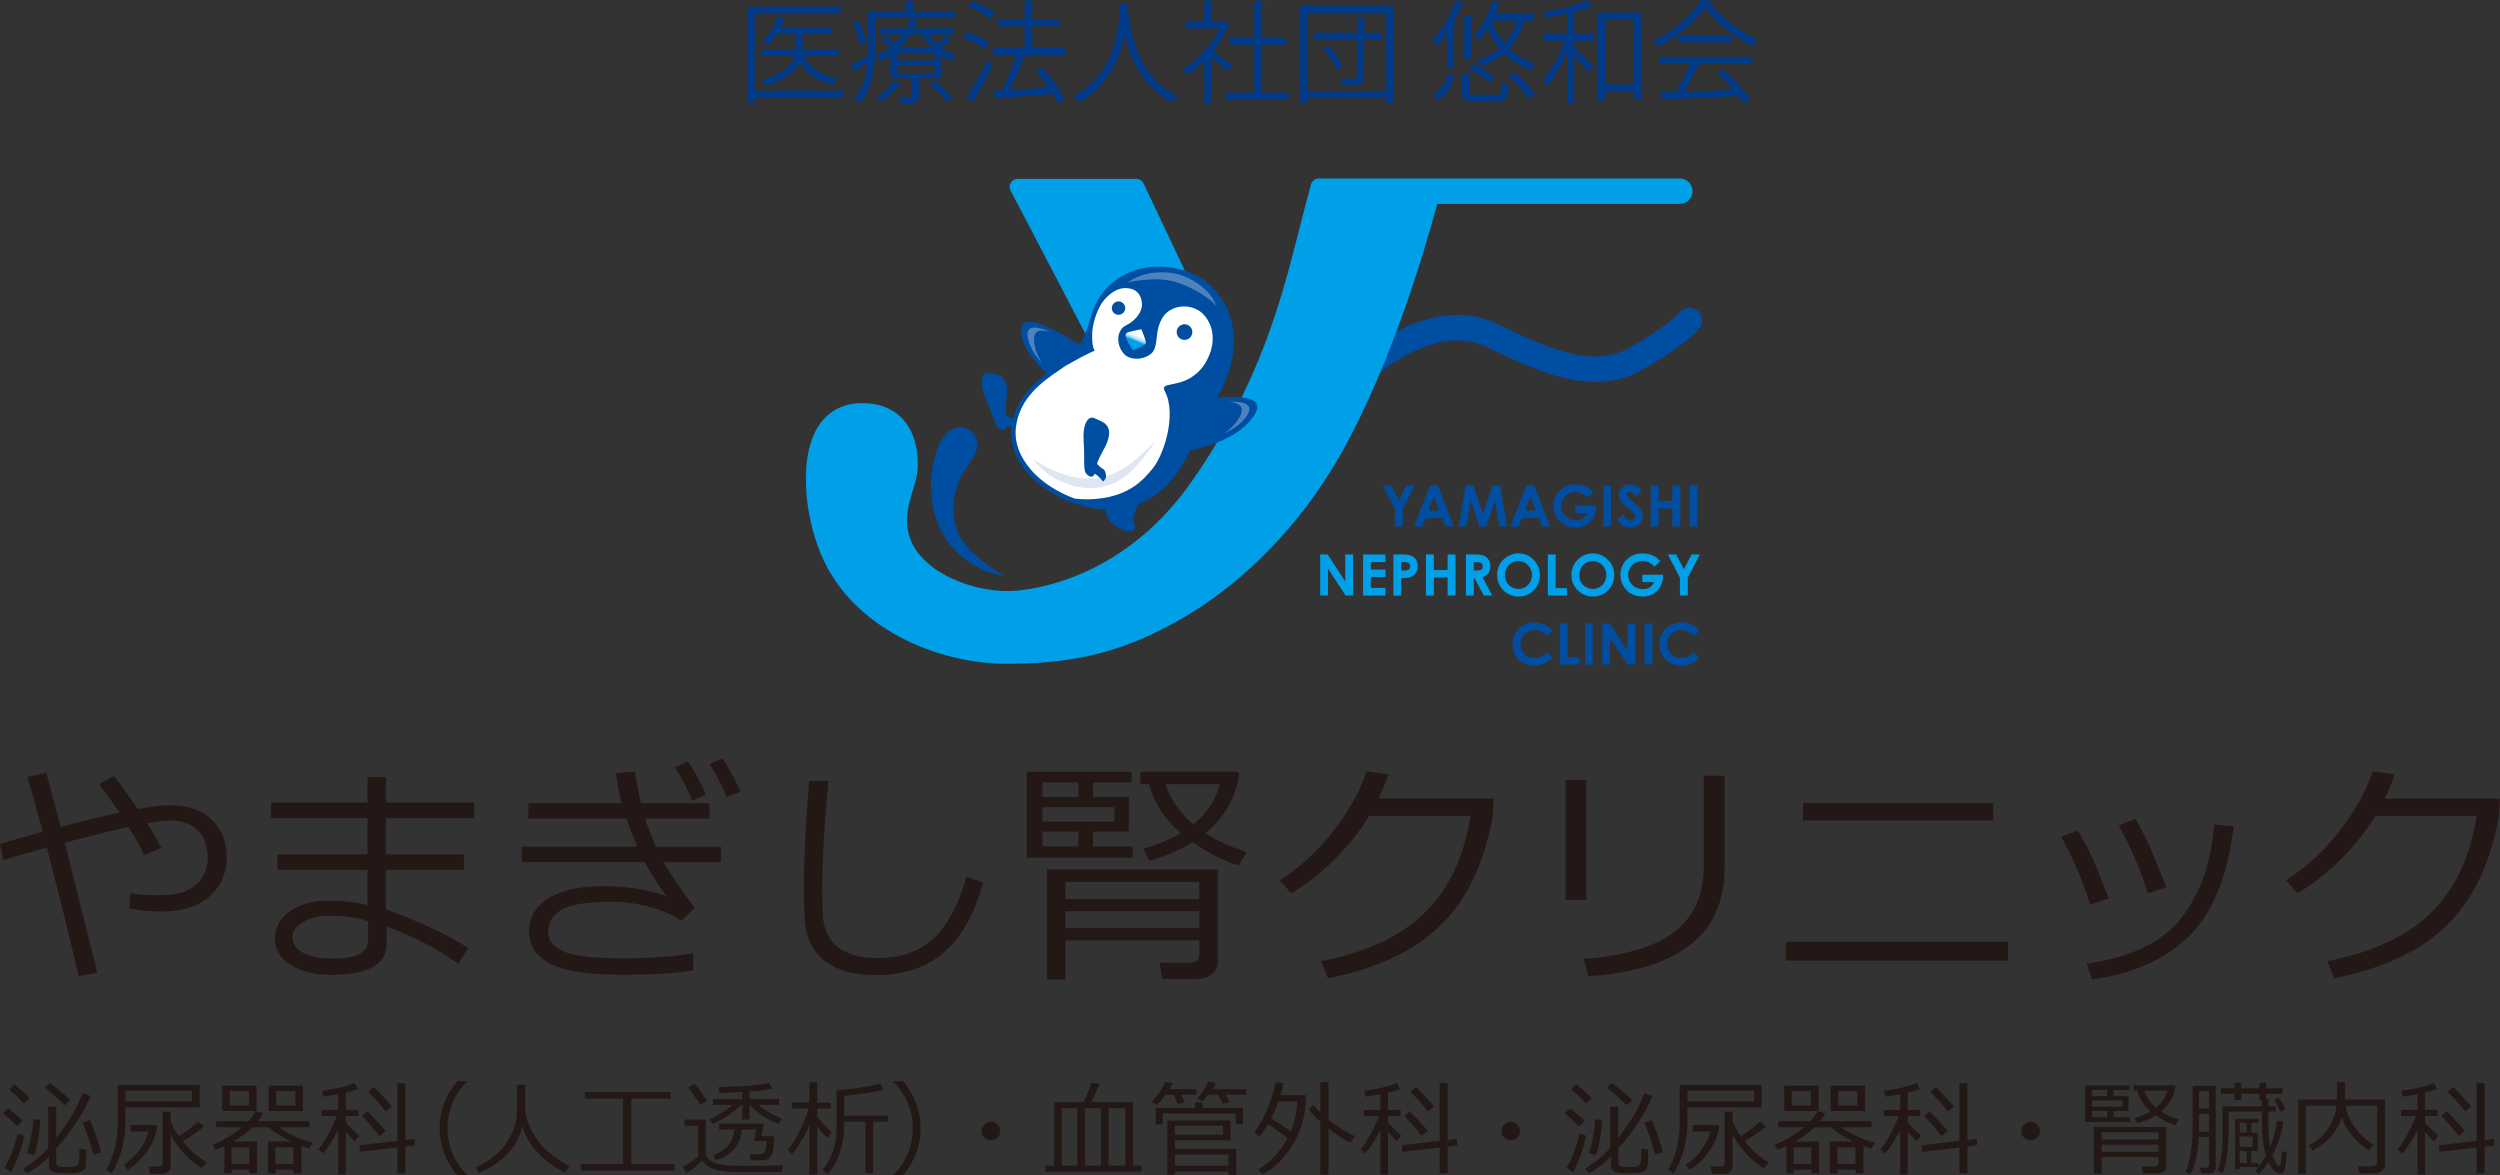 <?xml version="1.0" encoding="UTF-8"?>
<svg id="_レイヤー_2" data-name="レイヤー 2" xmlns="http://www.w3.org/2000/svg" xmlns:xlink="http://www.w3.org/1999/xlink" viewBox="0 0 410.85 193.15">
  <rect x="0" y="0" width="410.85" height="193.15" fill="#333333" stroke="none"/>
  <defs>
    <style>
      .cls-1 {
        fill: #004ea2;
      }

      .cls-2 {
        fill: #fff;
      }

      .cls-3 {
        clip-path: url(#clippath-2);
      }

      .cls-4 {
        clip-path: url(#clippath-1);
      }

      .cls-5 {
        stroke: #e4007f;
        stroke-miterlimit: 10;
        stroke-width: .25px;
      }

      .cls-5, .cls-6 {
        fill: none;
      }

      .cls-7 {
        clip-path: url(#clippath);
      }

      .cls-8 {
        clip-path: url(#clippath-3);
      }

      .cls-9 {
        fill: #00a0e9;
      }

      .cls-10 {
        fill: #003a89;
      }

      .cls-11 {
        opacity: .3;
      }

      .cls-12 {
        fill: #dfe6f1;
      }

      .cls-13 {
        fill: url(#linear-gradient);
      }

      .cls-14 {
        fill: #231815;
      }
    </style>
    <clipPath id="clippath">
      <rect class="cls-6" x="168.85" y="53.82" width="3.86" height="5.83"/>
    </clipPath>
    <clipPath id="clippath-1">
      <rect class="cls-6" x="201.21" y="66" width="4.14" height="5.22"/>
    </clipPath>
    <clipPath id="clippath-2">
      <rect class="cls-6" x="185.24" y="44.75" width="14.7" height="5.54"/>
    </clipPath>
    <clipPath id="clippath-3">
      <path class="cls-6" d="M185.16,54.71c-.36,.32-.13,.71,.04,1.15,.18,.49,.95,1.69,.95,1.69,0,0,.9-.33,1.33-.56,.42-.22,.86-.31,.83-.79-.02-.33-.73-2.09-.73-2.09,0,0-2.17,.39-2.42,.61"/>
    </clipPath>
    <linearGradient id="linear-gradient" x1="328.57" y1="897.68" x2="329.57" y2="897.68" gradientTransform="translate(1450.19 -3389.88) rotate(-180) scale(3.84 -3.84)" gradientUnits="userSpaceOnUse">
      <stop offset="0" stop-color="#fff"/>
      <stop offset=".21" stop-color="#fdfefe"/>
      <stop offset=".28" stop-color="#f6fbfe"/>
      <stop offset=".34" stop-color="#eaf7fd"/>
      <stop offset=".38" stop-color="#d9f1fb"/>
      <stop offset=".42" stop-color="#c3e8f9"/>
      <stop offset=".45" stop-color="#a8def7"/>
      <stop offset=".48" stop-color="#87d2f4"/>
      <stop offset=".51" stop-color="#62c4f1"/>
      <stop offset=".53" stop-color="#37b4ed"/>
      <stop offset=".55" stop-color="#09a3e9"/>
      <stop offset=".56" stop-color="#00a0e9"/>
      <stop offset="1" stop-color="#00a0e9"/>
    </linearGradient>
  </defs>
  <g id="_レイヤー_1-2" data-name="レイヤー 1">
    <g>
      <g>
        <polygon class="cls-1" points="227.24 79.78 228.62 79.78 229.88 82.21 231.14 79.78 232.5 79.78 230.52 83.61 230.52 86.53 229.23 86.53 229.23 83.61 227.24 79.78"/>
        <path class="cls-1" d="M235,79.78h1.3l2.6,6.75h-1.34l-.53-1.39h-2.76l-.55,1.39h-1.33l2.6-6.75Zm.66,1.79l-.91,2.32h1.8l-.9-2.32Z"/>
        <polygon class="cls-1" points="240.88 79.78 242.13 79.78 243.7 84.49 245.28 79.78 246.53 79.78 247.66 86.53 246.42 86.53 245.69 82.27 244.26 86.53 243.13 86.53 241.7 82.27 240.96 86.53 239.71 86.53 240.88 79.78"/>
        <path class="cls-1" d="M250.84,79.78h1.3l2.6,6.75h-1.34l-.53-1.39h-2.76l-.55,1.39h-1.33l2.6-6.75Zm.66,1.79l-.9,2.32h1.8l-.9-2.32Z"/>
        <path class="cls-1" d="M261.82,80.89l-.91,.89c-.57-.61-1.24-.91-2-.91-.66,0-1.22,.22-1.67,.66-.45,.44-.67,.98-.67,1.61s.23,1.21,.7,1.66c.46,.45,1.04,.68,1.72,.68,.44,0,.82-.09,1.12-.28,.3-.19,.55-.48,.74-.88h-1.96v-1.21h3.4v.28c0,.59-.14,1.15-.45,1.68-.31,.53-.7,.93-1.19,1.21-.49,.28-1.06,.42-1.71,.42-.7,0-1.32-.15-1.87-.46-.55-.3-.98-.74-1.3-1.3-.32-.56-.48-1.17-.48-1.82,0-.89,.3-1.67,.89-2.33,.7-.79,1.61-1.18,2.74-1.18,.59,0,1.14,.11,1.65,.33,.43,.18,.85,.5,1.27,.95"/>
        <rect class="cls-1" x="263.49" y="79.78" width="1.27" height="6.75"/>
        <path class="cls-1" d="M269.85,80.7l-.95,.84c-.33-.47-.67-.7-1.02-.7-.17,0-.31,.05-.41,.13-.11,.09-.16,.19-.16,.31s.04,.22,.12,.32c.11,.13,.42,.42,.94,.87,.49,.41,.79,.67,.89,.78,.26,.26,.45,.51,.55,.75,.11,.24,.16,.5,.16,.79,0,.55-.19,1.01-.57,1.37-.38,.36-.88,.54-1.5,.54-.48,0-.9-.12-1.26-.35-.36-.23-.66-.61-.92-1.11l1.08-.65c.33,.6,.7,.89,1.12,.89,.22,0,.41-.06,.56-.19,.15-.13,.22-.28,.22-.45,0-.15-.06-.31-.17-.46-.11-.15-.36-.39-.75-.7-.74-.6-1.21-1.06-1.42-1.39-.21-.33-.32-.65-.32-.98,0-.47,.18-.87,.54-1.21,.36-.33,.8-.5,1.32-.5,.34,0,.66,.08,.96,.23,.3,.16,.63,.44,.99,.85"/>
        <polygon class="cls-1" points="271.28 79.78 272.58 79.78 272.58 82.33 274.84 82.33 274.84 79.78 276.14 79.78 276.14 86.53 274.84 86.53 274.84 83.57 272.58 83.57 272.58 86.53 271.28 86.53 271.28 79.78"/>
        <rect class="cls-1" x="277.68" y="79.78" width="1.27" height="6.75"/>
        <polygon class="cls-9" points="216.96 91.12 218.19 91.12 221.08 95.56 221.08 91.12 222.37 91.12 222.37 97.87 221.13 97.87 218.25 93.44 218.25 97.87 216.96 97.87 216.96 91.12"/>
        <polygon class="cls-9" points="224.01 91.12 227.69 91.12 227.69 92.38 225.28 92.38 225.28 93.6 227.69 93.6 227.69 94.83 225.28 94.83 225.28 96.61 227.69 96.61 227.69 97.87 224.01 97.87 224.01 91.12"/>
        <path class="cls-9" d="M228.98,91.12h1.36c.74,0,1.27,.07,1.6,.2,.33,.14,.58,.36,.77,.66,.19,.3,.28,.67,.28,1.09,0,.47-.12,.86-.37,1.18-.25,.31-.58,.53-1,.65-.25,.07-.7,.11-1.35,.11v2.86h-1.28v-6.75Zm1.28,2.64h.41c.32,0,.54-.02,.67-.07,.13-.05,.23-.12,.3-.23,.07-.11,.11-.23,.11-.39,0-.26-.1-.45-.3-.57-.15-.09-.42-.13-.82-.13h-.36v1.39Z"/>
        <polygon class="cls-9" points="234.34 91.12 235.64 91.12 235.64 93.67 237.9 93.67 237.9 91.12 239.2 91.12 239.2 97.87 237.9 97.87 237.9 94.91 235.64 94.91 235.64 97.87 234.34 97.87 234.34 91.12"/>
        <path class="cls-9" d="M240.92,91.12h1.36c.75,0,1.28,.07,1.59,.2,.31,.13,.57,.35,.76,.66,.19,.31,.29,.67,.29,1.1,0,.44-.11,.82-.32,1.11-.21,.3-.53,.52-.96,.68l1.6,3h-1.4l-1.52-2.86h-.12v2.86h-1.29v-6.75Zm1.29,2.64h.4c.41,0,.69-.05,.84-.16,.15-.11,.23-.29,.23-.53,0-.15-.04-.28-.12-.39-.08-.11-.18-.19-.31-.23-.13-.05-.36-.07-.7-.07h-.35v1.39Z"/>
        <path class="cls-9" d="M249.57,90.95c.96,0,1.78,.34,2.46,1.04,.69,.69,1.03,1.53,1.03,2.53s-.34,1.82-1.02,2.5c-.68,.68-1.5,1.02-2.47,1.02s-1.86-.35-2.53-1.05c-.67-.7-1.01-1.53-1.01-2.5,0-.65,.16-1.24,.47-1.78,.31-.54,.74-.97,1.29-1.29,.55-.32,1.14-.48,1.77-.48m-.01,1.26c-.62,0-1.15,.22-1.58,.65-.43,.43-.64,.99-.64,1.66,0,.75,.27,1.34,.8,1.77,.42,.34,.89,.51,1.43,.51,.61,0,1.13-.22,1.56-.66,.43-.44,.64-.98,.64-1.63s-.22-1.19-.65-1.63c-.43-.44-.96-.67-1.58-.67"/>
        <polygon class="cls-9" points="254.37 91.12 255.65 91.12 255.65 96.65 257.52 96.65 257.52 97.87 254.37 97.87 254.37 91.12"/>
        <path class="cls-9" d="M261.79,90.95c.95,0,1.78,.34,2.46,1.04,.69,.69,1.03,1.53,1.03,2.53s-.34,1.82-1.02,2.5c-.68,.68-1.5,1.02-2.47,1.02s-1.86-.35-2.53-1.05c-.67-.7-1.01-1.53-1.01-2.5,0-.65,.16-1.24,.47-1.78,.31-.54,.74-.97,1.29-1.29,.55-.32,1.14-.48,1.77-.48m-.01,1.26c-.62,0-1.15,.22-1.58,.65-.43,.43-.64,.99-.64,1.66,0,.75,.27,1.34,.8,1.77,.42,.34,.89,.51,1.43,.51,.61,0,1.13-.22,1.56-.66,.43-.44,.64-.98,.64-1.63s-.22-1.19-.65-1.63c-.43-.44-.96-.67-1.57-.67"/>
        <path class="cls-9" d="M272.82,92.22l-.91,.9c-.57-.61-1.24-.91-2-.91-.66,0-1.22,.22-1.67,.66-.45,.44-.67,.98-.67,1.61s.23,1.2,.7,1.66c.46,.45,1.04,.68,1.72,.68,.44,0,.82-.09,1.12-.28,.3-.19,.55-.48,.74-.88h-1.95v-1.21h3.4v.28c0,.59-.14,1.15-.45,1.68-.31,.53-.7,.93-1.19,1.21-.49,.28-1.06,.42-1.71,.42-.7,0-1.32-.15-1.87-.46-.55-.3-.98-.74-1.3-1.3-.32-.56-.48-1.17-.48-1.82,0-.89,.3-1.67,.89-2.33,.7-.79,1.61-1.18,2.74-1.18,.59,0,1.14,.11,1.65,.32,.43,.18,.85,.5,1.27,.95"/>
        <polygon class="cls-9" points="274.09 91.12 275.47 91.12 276.73 93.55 277.99 91.12 279.35 91.12 277.37 94.95 277.37 97.87 276.08 97.87 276.08 94.95 274.09 91.12"/>
        <path class="cls-1" d="M255.13,103.65l-.9,.86c-.61-.65-1.3-.97-2.07-.97-.64,0-1.19,.22-1.63,.66-.44,.44-.66,.99-.66,1.63,0,.45,.1,.85,.29,1.2,.2,.35,.47,.62,.83,.82,.36,.2,.75,.3,1.19,.3,.37,0,.71-.07,1.02-.21,.31-.14,.65-.39,1.02-.76l.87,.91c-.5,.49-.97,.82-1.41,1.01-.44,.19-.95,.28-1.52,.28-1.05,0-1.91-.33-2.58-1-.67-.67-1-1.52-1-2.56,0-.67,.15-1.27,.46-1.79,.31-.52,.74-.94,1.31-1.26,.57-.32,1.18-.48,1.83-.48,.56,0,1.09,.12,1.61,.35,.52,.23,.96,.57,1.33,1"/>
        <polygon class="cls-1" points="256.35 102.46 257.63 102.46 257.63 107.99 259.51 107.99 259.51 109.21 256.35 109.21 256.35 102.46"/>
        <rect class="cls-1" x="260.49" y="102.46" width="1.27" height="6.75"/>
        <polygon class="cls-1" points="263.31 102.46 264.54 102.46 267.43 106.9 267.43 102.46 268.71 102.46 268.71 109.21 267.48 109.21 264.59 104.78 264.59 109.21 263.31 109.21 263.31 102.46"/>
        <rect class="cls-1" x="270.26" y="102.46" width="1.28" height="6.75"/>
        <path class="cls-1" d="M279.28,103.65l-.9,.86c-.61-.65-1.3-.97-2.07-.97-.64,0-1.19,.22-1.63,.66-.44,.44-.66,.99-.66,1.63,0,.45,.1,.85,.29,1.2,.2,.35,.47,.62,.83,.82,.36,.2,.75,.3,1.19,.3,.37,0,.71-.07,1.02-.21,.31-.14,.65-.39,1.02-.76l.87,.91c-.5,.49-.97,.82-1.41,1.01-.44,.19-.95,.28-1.52,.28-1.05,0-1.91-.33-2.58-1-.67-.67-1-1.52-1-2.56,0-.67,.15-1.27,.46-1.79,.31-.52,.74-.94,1.31-1.26,.57-.32,1.18-.48,1.83-.48,.56,0,1.09,.12,1.61,.35,.52,.23,.96,.57,1.33,1"/>
        <path class="cls-1" d="M164.99,94.65s-6.32-.74-9.86-6.61c-3.67-6.09-1.76-13.54-.5-15.58,1.87-3.02,4.75-2.91,5.8-.39,.8,1.94-1.04,3.75-2.18,5.71-1.15,1.96-2.39,5.96-.82,9.71,.83,2,3.13,4.52,7.57,7.15"/>
        <path class="cls-1" d="M262.2,62.77c-5.8,0-11.8-2.85-17.67-5.64l-.38-.18c-8-3.8-17.51,4.37-17.6,4.46-.87,.76-2.19,.67-2.95-.2-.76-.87-.67-2.19,.2-2.95,.47-.41,11.7-10.05,22.14-5.08l.38,.18c7.84,3.73,15.24,7.25,21.35,3.85,6.49-3.61,8.31-5.8,8.32-5.82,.71-.89,2.02-1.05,2.92-.35,.9,.7,1.08,1.98,.39,2.89-.21,.28-2.28,2.85-9.61,6.93-2.44,1.36-4.95,1.91-7.51,1.91"/>
        <path class="cls-9" d="M276.08,29.33h-59.37c-.59,0-1.1,.39-1.26,.96-.62,2.24-1.19,4.48-1.79,6.85-3.08,12.15-6.58,25.92-17.8,41.96-10.27,14.66-23.44,17.44-28.63,17.96-6.3,.62-15.21-2.53-17.53-8.22-1.25-3.07-.46-5.7,.31-8.24,.41-1.36,.8-2.64,.82-3.9,.07-3.4-.84-6.17-2.63-8-1.59-1.63-3.78-2.45-6.52-2.45-3.05,0-5.51,1.27-7.11,3.67-3.38,5.08-2.36,14.67,.33,21.12,5.17,12.4,19.41,18.04,30.46,18.04s18.59-1.84,27.34-6.57c10.06-5.43,19.26-14.29,25.9-24.96,9.32-14.95,15.62-36.67,17.6-44.04h39.86c1.16,0,2.09-.94,2.09-2.09s-.93-2.09-2.09-2.09"/>
        <path class="cls-9" d="M201.68,59.2l-13.74-29.05c-.22-.46-.67-.75-1.18-.75h-19.52c-.46,0-.88,.24-1.12,.63-.24,.39-.25,.88-.04,1.28l23.67,45.33c.21,.4,.61,.66,1.06,.7,.03,0,.06,0,.1,0,.42,0,.81-.2,1.06-.54l.15-.21c.14-.19,.28-.39,.42-.59,3.6-5.15,6.59-10.28,9.15-15.69,.17-.35,.17-.76,0-1.12"/>
        <path class="cls-2" d="M193.04,44.44c-5.73-1.08-11.69,1.44-13.44,7.83-.28,1.02-.62,2.04-1.06,3.11-.4,.96-1.12,2.12-3.12,4-1.7,1.59-8.01,4.33-8.81,10.75-1,7.99,10.31,14.5,17.94,13.06,7.72-1.46,10.33-8.39,11.81-11.81,1.48-3.43,2.69-4.31,4.44-8.38,.77-1.78,1.5-3.84,1.62-6.69,.19-4.25-2.3-10.54-9.37-11.88"/>
        <path class="cls-5" d="M193.04,44.44c-5.73-1.08-11.69,1.44-13.44,7.83-.28,1.02-.62,2.04-1.06,3.11-.4,.96-1.12,2.12-3.12,4-1.7,1.59-8.01,4.33-8.81,10.75-1,7.99,10.31,14.5,17.94,13.06,7.72-1.46,10.33-8.39,11.81-11.81,1.48-3.43,2.69-4.31,4.44-8.38,.77-1.78,1.5-3.84,1.62-6.69,.19-4.25-2.3-10.54-9.37-11.88Z"/>
        <path class="cls-12" d="M180.34,78.57c-3.87,.53-7.88-1.3-10.59-3.13,2.42,3.29,7.31,5.67,11.96,4.45,3.8-1,6.21-4.6,8.33-7.6-2.62,2.64-5.52,5.7-9.7,6.28"/>
        <path class="cls-1" d="M184.83,50.21c-.11-.27-.33-.48-.6-.59-.55-.23-1.21,.05-1.43,.6-.23,.56,.04,1.2,.6,1.43,.13,.06,.27,.08,.42,.08,.45,0,.85-.27,1.02-.68,.11-.27,.11-.57,0-.84"/>
        <path class="cls-1" d="M195.15,53.38c-.64-.27-1.41,.06-1.68,.7-.27,.65,.05,1.41,.7,1.68,.16,.06,.32,.1,.49,.1,.53,0,.99-.31,1.19-.8,.27-.65-.04-1.41-.7-1.68"/>
        <path class="cls-1" d="M178.09,72.51c.18,2.64-.07,4.64,.34,5.21,.41,.58,1.16,.98,1.46,.14,.55,.21,1.38,1.26,1.38,1.26,0,0,.39-.2,.48-.76,.08-.51-.22-1.2-.47-1.29-.29-.11-.69-.5-.99-.84,.27-1.07,1.31-2.58,1.66-3.54,1.14-3.17-1.08-3.42-2.03-3.94-.95-.52-2.04,.62-1.83,3.76"/>
        <path class="cls-1" d="M200.09,65.35c.33-.63,.67-1.34,1.04-2.2,.79-1.82,1.53-3.9,1.66-6.82,.18-4.16-2.24-10.86-9.68-12.26-.87-.16-1.76-.25-2.63-.25-5.52,0-9.83,3.2-11.24,8.35-.28,1.04-.63,2.04-1.05,3.06-.16,.39-.4,.86-.82,1.44-1.21-.81-10.34-6.77-9.55-1.87,.42,2.63,2.37,4.91,4.21,6.56-2.14,1.59-4.63,3.9-5.54,7.38-.31-.02-.79-.25-1.17-.46-.1-1.1,.1-2.49,.16-3.51,.19-3.52-1.9-3.25-2.97-3.43-1.06-.18-1.72,1.27-.49,4.16,1.04,2.43,1.46,4.4,2.04,4.81,.58,.41,1.42,.54,1.42-.35,.2,0,.47,.13,.73,.27-.28,2.59,.65,5.19,2.7,7.51,3.05,3.46,8.12,5.8,12.78,5.99,.01,.59,.17,1.11,.5,1.56,.87,1.19,2.5,2.02,3.42,2.02h0c.46,0,.69-.2,.79-.37,.17-.27,.16-.64-.05-1.08-.28-.6,.02-1.69,.83-3.05,4.57-1.83,6.96-5.74,8.41-8.8,2.55-.5,8.2-2.02,10.57-5.82,1.87-3-2.38-3.18-6.08-2.84m-30.61,11.89c-1.94-2.2-2.81-4.65-2.51-7.06,.61-4.89,4.48-7.54,7.04-9.29,.36-.25,.69-.47,.98-.69,.33-.18,.7-.39,1.11-.62,2.65-1.53,3.81-1.94,3.81-1.94-.17-.23-.3-.77-.38-1.35-.02-.34-.06-1.06-.03-1.62,.1-1.82,.99-4.27,1.98-5.39,.9-1.02,2.38-2.34,4.41-1.82,1.39,.35,1.83,1.65,1.79,2.75-.04,.8-.63,1.94-1.84,2.8-.85,.6-1.35,.52-1.86,1.66-.43,.94-.19,2.68,.97,3.7,0,0,.3,.3,.98,.47,1.02,.27,2.19,.02,3.01-.53,.86-.57,1.03-1.41,1.21-3.21,.15-1.55,.74-3.17,1.9-3.96,2-1.36,4.5-.79,5.73,.52,1.78,1.9,1.67,4.31,1.33,5.54-.04,.16-.08,.31-.11,.46-.52,1.5-1.3,3.16-3.26,4.38-2.56,1.59-5.1,.77-4.32,2.22,2.14,3.95-.35,11.34-2.44,13.25,0,0,.03-.02,.07-.04-.31,.35-.63,.7-.97,1.05-3.46,3.56-8.43,3.73-11.41,3.43-2.79-1.01-5.41-2.66-7.2-4.7"/>
        <g class="cls-11">
          <g class="cls-7">
            <path class="cls-2" d="M172.72,54.63c-1.64-.56-2.98-.45-2.77,1.54,.13,1.28,.63,2.45,1.29,3.49-1.11-1.19-2.08-2.65-2.34-4.27-.36-2.19,1.71-1.73,3.82-.76"/>
          </g>
        </g>
        <g class="cls-11">
          <g class="cls-4">
            <path class="cls-2" d="M201.77,66.01c1.73,.12,2.92,.73,1.97,2.49-.62,1.13-1.53,2.02-2.54,2.72,1.48-.68,2.94-1.65,3.8-3.04,1.17-1.88-.92-2.25-3.24-2.17"/>
          </g>
        </g>
        <g class="cls-11">
          <g class="cls-3">
            <path class="cls-2" d="M187.72,46.03c3.01-.33,4.47,.01,6,.48,.45,.14,3.63,1.33,5.75,3.31,.16,.15,.32,.31,.47,.48-.35-.82-.79-1.55-1.31-2.15-1.63-1.88-4.09-2.78-4.45-2.92-.35-.14-2.38-.7-4.86-.38-1.35,.17-2.77,.74-4.08,1.6,.83-.22,1.67-.33,2.48-.42"/>
          </g>
        </g>
        <g class="cls-8">
          <rect class="cls-13" x="184.3" y="53.54" width="4.53" height="4.58" transform="translate(64.06 207.21) rotate(-67.68)"/>
        </g>
      </g>
      <path class="cls-14" d="M16.02,159.83l-3.09,.6c-.99-4.39-2.73-11.44-5.23-21.15-2.49,.69-4.88,1.38-7.17,2.07l-.53-2.67,7.01-2.01c-.94-3.56-1.78-6.55-2.52-8.98l3.12-.68,2.38,8.87c3.67-.98,6.88-1.76,9.63-2.34-1.2-1.78-2.31-3.35-3.34-4.69l2.44-1.29c.81,.95,2.11,2.75,3.91,5.39,2.34-.42,4.17-.62,5.49-.62,2.73,0,4.94,.77,6.62,2.33,1.68,1.55,2.52,3.62,2.52,6.21s-.94,4.79-2.83,6.44c-1.89,1.65-4.52,2.48-7.91,2.48-1.84,0-3.58-.16-5.23-.49l.08-2.52c1.34,.23,2.8,.35,4.37,.35,1.22,0,2.3-.08,3.23-.24,.93-.16,1.8-.51,2.62-1.04,.81-.53,1.44-1.22,1.88-2.05,.44-.83,.66-1.77,.66-2.81,0-1.9-.53-3.4-1.59-4.49-1.06-1.09-2.54-1.65-4.44-1.66-.91,0-2.21,.15-3.91,.45,.85,1.34,1.62,2.69,2.32,4.06l-2.83,1.19c-.43-1.06-1.28-2.6-2.56-4.65-2.92,.64-6.41,1.5-10.47,2.6l5.35,21.37Z"/>
      <path class="cls-14" d="M76.98,155.79l-1.68,2.6c-3.07-2.3-6.99-4.34-11.76-6.11v2.89c0,3.36-3.1,5.04-9.3,5.04-2.46,0-4.58-.53-6.37-1.59-1.78-1.06-2.68-2.52-2.68-4.36s.85-3.44,2.54-4.56c1.69-1.13,3.73-1.69,6.11-1.69,2.5,0,4.69,.24,6.56,.72v-5.76h-14.8v-2.56h14.8v-5.96h-15.84v-2.56h15.84v-4.2h3.03v4.2h14.49v2.56h-14.49v5.96h12.81v2.56h-12.81v6.44c5.99,2.27,10.5,4.39,13.53,6.39m-16.48-1.64v-2.75c-1.67-.61-3.87-.92-6.62-.92-1.43,0-2.75,.33-3.96,.98-1.21,.65-1.82,1.51-1.82,2.58,0,1.13,.61,1.99,1.83,2.59,1.22,.59,2.74,.89,4.58,.89s3.03-.14,3.82-.43c.79-.29,1.35-.62,1.68-1,.33-.38,.5-1.02,.5-1.93"/>
      <path class="cls-14" d="M114.17,149.15l-2.17,2.17c-1.41-.95-3.15-1.71-5.23-2.27-2.08-.57-4.1-.85-6.04-.85-4.22,0-7.05,.44-8.49,1.32-1.44,.88-2.16,2.09-2.16,3.64,0,1.35,.83,2.41,2.5,3.18,1.67,.77,4.94,1.15,9.83,1.15,4.32,0,8.15-.27,11.48-.82l.08,2.81c-2.9,.48-6.78,.72-11.64,.72-5.61,0-9.58-.6-11.9-1.81-2.32-1.2-3.48-2.95-3.48-5.24,0-2.45,1.1-4.31,3.3-5.6,2.2-1.28,5.16-1.92,8.87-1.92,3.99,0,7.47,.56,10.45,1.68-1.3-1.68-2.51-3.56-3.61-5.64h-20.23v-2.52h19.02c-.74-1.68-1.33-3.22-1.78-4.63h-16.13v-2.52h15.33c-.42-1.63-.74-3.27-.96-4.92l3.11-.27c.18,1.17,.51,2.9,1,5.2h11.29v2.52h-10.61c.26,.85,.85,2.39,1.78,4.63h10.7v2.52h-9.41c1.12,2.06,2.82,4.55,5.1,7.48m1.84-18.59l-2.23,1c-.94-2.11-1.89-3.94-2.85-5.49l2.13-.96c1.13,1.76,2.12,3.57,2.95,5.45m5.68-.49l-2.25,.92c-.86-2.02-1.79-3.82-2.79-5.41l2.09-1c.9,1.39,1.88,3.22,2.95,5.49"/>
      <path class="cls-14" d="M161.58,145.09c-1.47,5.21-3.64,9.04-6.5,11.48-2.87,2.45-6.55,3.67-11.06,3.67-1.76,0-3.32-.18-4.69-.53-1.37-.35-2.54-.88-3.52-1.57-.98-.7-1.76-1.57-2.34-2.62-.59-1.05-.96-2.18-1.12-3.41-.16-1.22-.24-3.25-.24-6.07,0-4.8,.29-10.7,.86-17.69h3.2c-.69,6.71-1.03,12.66-1.03,17.85,0,1.81,.04,3.34,.13,4.58,.08,1.24,.46,2.39,1.13,3.45,.67,1.05,1.67,1.85,3,2.4,1.33,.55,2.98,.82,4.94,.82,3.53,0,6.47-.99,8.81-2.98,2.34-1.99,4.25-5.45,5.7-10.4l2.73,1.02Z"/>
      <path class="cls-14" d="M179.63,136.67v2.44h6.52v1.84h-17.42v-14.12h17.23v1.76h-6.33v2.4h5.88v5.68h-5.88Zm-2.4-8.09h-5.92v2.4h5.92v-2.4Zm-5.92,6.44h11.84v-2.36h-11.84v2.36Zm5.92,1.64h-5.92v2.44h5.92v-2.44Zm19.86,17.87h-21.99v6.44h-3.03v-18.09h28.05v15.18c0,.82-.32,1.49-.97,2.02-.64,.53-1.44,.79-2.39,.79h-5.78l-.37-2.64h4.73c1.17,0,1.76-.51,1.76-1.52v-2.19Zm0-9.59h-21.99v2.81h21.99v-2.81Zm-21.99,7.58h21.99v-2.77h-21.99v2.77Zm28.44-10.27c-2.55-.83-5.06-2.11-7.52-3.83-2.08,1.29-4.46,2.29-7.13,3.01l-1.01-1.95c2.34-.66,4.4-1.52,6.17-2.56-2.72-2.34-4.45-5.03-5.2-8.05h-1.43v-2.05h16l.27,.33c-.57,3.88-2.44,7.15-5.6,9.8,1.85,1.17,4.11,2.2,6.8,3.09l-1.35,2.21Zm-12.01-13.38c.77,2.41,2.3,4.62,4.59,6.62,2.27-1.84,3.7-4.04,4.32-6.62h-8.91Z"/>
      <path class="cls-14" d="M228.16,127.24c-.38,1.24-.92,2.57-1.62,4h18.94l-.16,2.72c-.04,.78-.37,2.3-1,4.55-.4,1.44-.9,2.9-1.49,4.35-.59,1.46-1.37,2.97-2.33,4.53-.96,1.56-2.12,3.03-3.49,4.41-1.36,1.38-2.95,2.64-4.75,3.78-1.81,1.14-3.9,2.15-6.28,3.04-2.37,.88-4.96,1.6-7.74,2.15l-1.15-2.81c7.51-1.46,13.23-4.15,17.16-8.07,3.93-3.92,6.39-9.19,7.39-15.8h-16.64c-1.54,2.53-3.44,4.92-5.71,7.18-2.27,2.26-4.64,4.1-7.12,5.54l-1.84-2.17c3.45-2.19,6.46-4.98,9.02-8.37,2.57-3.39,4.3-6.56,5.21-9.5l3.59,.47Z"/>
      <path class="cls-14" d="M260.69,147.88h-3.4v-19.73h3.4v19.73Zm22.71-4.81c0,3.06-.72,5.84-2.17,8.33-1.44,2.49-3.84,4.53-7.18,6.12-3.34,1.59-7.68,2.56-13.02,2.91l-.76-2.83c6.87-.55,11.88-2.06,15.02-4.55,3.14-2.49,4.71-6.07,4.71-10.74v-14.82h3.4v15.59Z"/>
      <path class="cls-14" d="M330.01,157.88h-36.52v-3.12h36.52v3.12Zm-2.44-23.05h-31.25v-2.87h31.25v2.87Z"/>
      <path class="cls-14" d="M346.56,147.65l-3.07,1c-1.1-3.62-2.68-7.34-4.73-11.15l2.71-1.02c1.12,1.95,1.91,3.44,2.38,4.47,.47,1.03,1.37,3.26,2.7,6.7m20.53-11.84c-.98,8.12-3.4,14.11-7.27,17.97-3.87,3.85-9.21,6.25-16.01,7.19l-.88-2.6c7.42-1.07,12.66-3.63,15.7-7.68,3.05-4.05,4.8-9.11,5.25-15.18l3.2,.29Zm-11.04,9.96l-3.09,1.04c-.9-3.18-2.47-6.9-4.73-11.17l2.74-1.07c1.47,2.72,2.39,4.55,2.75,5.5,.36,.94,1.14,2.85,2.32,5.71"/>
      <path class="cls-14" d="M393.52,127.24c-.38,1.24-.92,2.57-1.62,4h18.94l-.16,2.72c-.04,.78-.37,2.3-1,4.55-.4,1.44-.9,2.9-1.49,4.35-.59,1.46-1.37,2.97-2.33,4.53-.96,1.56-2.12,3.03-3.49,4.41-1.36,1.38-2.95,2.64-4.75,3.78-1.81,1.14-3.9,2.15-6.28,3.04-2.37,.88-4.96,1.6-7.74,2.15l-1.15-2.81c7.51-1.46,13.23-4.15,17.16-8.07,3.93-3.92,6.39-9.19,7.39-15.8h-16.64c-1.54,2.53-3.44,4.92-5.71,7.18-2.27,2.26-4.64,4.1-7.12,5.54l-1.84-2.17c3.45-2.19,6.46-4.98,9.02-8.37,2.57-3.39,4.3-6.56,5.21-9.5l3.59,.47Z"/>
      <path class="cls-14" d="M2.83,185.11c-.96-.96-1.75-1.67-2.37-2.13l.85-.86c1.08,.85,1.9,1.54,2.43,2.07l-.91,.92Zm-1,7.5l-1.08-.68c.79-1.3,1.52-3.17,2.18-5.62l1.06,.35c-.19,.9-.49,1.95-.92,3.13-.42,1.19-.84,2.13-1.25,2.82m2.13-11.24c-.69-.78-1.51-1.55-2.46-2.32l.86-.86c.98,.78,1.82,1.54,2.53,2.27l-.93,.92Zm5.29,7.4v2.22c0,.31,.11,.52,.32,.64,.21,.12,.69,.17,1.43,.17s1.2-.05,1.45-.16c.25-.1,.41-.32,.49-.64,.08-.32,.12-.97,.12-1.94,0-.13,0-.24,0-.33l1.1,.19v2.28c0,.5-.17,.9-.51,1.18-.34,.29-1.22,.43-2.63,.43-1.31,0-2.13-.1-2.46-.3-.33-.2-.5-.56-.5-1.08v-1.33c-.9,.95-2.11,1.87-3.63,2.76l-.64-.78c1.78-1.09,3.16-2.23,4.14-3.44v-6.77h1.32v5.16c2.02-2.57,3.46-5.02,4.33-7.36l1.3,.44c-.33,.96-1.03,2.29-2.1,4.01-1.08,1.71-2.25,3.26-3.53,4.64m-3.63,1.12l-1.18-.4c.55-1.5,.9-3.35,1.05-5.55l1.15,.11c0,.78-.12,1.8-.34,3.06-.22,1.26-.45,2.19-.69,2.79m5.03-8.26c-1.13-1.11-2.21-2.08-3.23-2.91l.84-.76c1.67,1.33,2.78,2.28,3.34,2.86l-.95,.81Zm4.7,8.12c-.18-.76-.45-1.69-.82-2.79-.37-1.1-.68-1.92-.95-2.48l1.21-.4c.3,.62,.66,1.51,1.06,2.67,.4,1.16,.66,2.04,.78,2.63l-1.29,.36Z"/>
      <path class="cls-14" d="M20.62,181.96v1.96c0,1.97-.22,3.71-.67,5.23-.45,1.52-.98,2.75-1.61,3.68l-.92-.6c.56-.84,1.03-1.95,1.39-3.33,.36-1.38,.54-2.87,.54-4.45v-6.13h13.46v3.66h-12.19Zm.35,10.29l-.62-.85c.87-.55,1.69-1.31,2.46-2.27,.76-.96,1.29-2.02,1.58-3.19h-2.93v-1.05h4.16l.22,.24c-.25,1.56-.85,2.97-1.78,4.23-.93,1.27-1.96,2.23-3.09,2.89m-.35-11.26h10.94v-1.74h-10.94v1.74Zm6.05,11.93h-2.02l-.21-1.19h1.63c.44,0,.66-.2,.66-.59v-8.45h1.31v1.51c.19,.66,.64,1.51,1.35,2.53,1.39-.9,2.44-1.7,3.14-2.41l.99,.8c-.91,.8-2.08,1.61-3.52,2.42,1.26,1.53,2.59,2.69,3.99,3.49l-.83,.97c-1.12-.7-2.13-1.55-3.03-2.56-.9-1.01-1.6-2.02-2.09-3.04v5.34c0,.34-.14,.62-.42,.85-.28,.22-.6,.33-.95,.33"/>
      <path class="cls-14" d="M40.98,192.23h-2.91v.62h-1.19v-4.52c-.51,.25-1,.47-1.46,.67l-.5-.87c1.69-.66,3.31-1.62,4.85-2.88h-4.24v-.99h5.29c.5-.54,.89-1.09,1.18-1.64l1.26,.33c-.23,.43-.53,.87-.88,1.31h8.5v.99h-4.98c.81,.6,1.73,1.13,2.77,1.59,1.04,.46,1.96,.77,2.78,.95l-.62,.97c-.41-.12-.84-.27-1.28-.43v4.52h-1.29v-.62h-2.98v.62h-1.25v-5.25h3.85c-1.65-.8-2.87-1.58-3.66-2.34h-2.73c-.86,.85-1.92,1.63-3.19,2.34h3.96v5.24h-1.26v-.61Zm-4.46-13.82h5.64v4.17h-5.64v-4.17Zm4.38,.91h-3.14v2.34h3.14v-2.34Zm-2.84,11.96h2.91v-2.72h-2.91v2.72Zm6.08-12.87h5.65v4.17h-5.65v-4.17Zm1.11,12.87h2.98v-2.72h-2.98v2.72Zm3.28-11.96h-3.14v2.34h3.14v-2.34Z"/>
      <path class="cls-14" d="M53.09,189.57l-.76-.66c.47-.56,1-1.39,1.6-2.48,.6-1.1,1.06-2.11,1.4-3.03h-2.45v-.99h2.7v-2.59c-.93,.18-1.75,.32-2.46,.41l-.22-.95c2.22-.31,4.02-.74,5.4-1.29l.51,1.01c-.51,.19-1.18,.38-1.99,.56v2.85h2.07v.99h-2.07v1.08c.43,.51,1.16,1.24,2.2,2.17l-.75,.92c-.59-.61-1.07-1.14-1.45-1.6v7.04h-1.24v-7.27c-.92,1.71-1.75,2.99-2.49,3.84m6.08-.31l-.08-1.07,6.21-.71v-9.49h1.32v9.34l1.54-.18v1.08l-1.54,.18v4.44h-1.32v-4.28l-6.13,.71Zm3.2-2.58c-1.22-1.52-2.18-2.61-2.87-3.28l.88-.78c1.43,1.43,2.43,2.51,3,3.25l-1,.81Zm1.05-4.04c-.79-.99-1.75-2.06-2.88-3.22l.9-.8c1.28,1.29,2.27,2.36,2.96,3.22l-.97,.8Z"/>
      <path class="cls-14" d="M76.77,193.15h-1.63c-1.93-2.31-2.89-4.89-2.89-7.74s.96-5.4,2.89-7.73h1.63v.08c-.91,.84-1.65,1.87-2.22,3.08-.68,1.44-1.01,2.96-1.01,4.56s.34,3.15,1.01,4.59c.57,1.21,1.31,2.24,2.22,3.08v.07Z"/>
      <path class="cls-14" d="M85.85,185.1c-.44,1.84-1.31,3.41-2.62,4.69-1.3,1.29-2.81,2.27-4.53,2.96l-.52-.94c2.26-.97,3.96-2.32,5.08-4.03,1.12-1.71,1.68-3.42,1.68-5.11v-4.42h1.39v4.53c.19,1.22,.68,2.48,1.46,3.78,.78,1.3,1.76,2.39,2.95,3.27,1.19,.88,2.15,1.48,2.9,1.77l-.81,1.1c-1.84-.93-3.36-2.06-4.55-3.37-1.19-1.31-2-2.73-2.42-4.25"/>
      <polygon class="cls-14" points="95.44 192.36 95.44 191.33 102.4 191.33 102.4 180.54 96.1 180.54 96.1 179.5 110.21 179.5 110.21 180.54 103.75 180.54 103.75 191.33 110.88 191.33 110.88 192.36 95.44 192.36"/>
      <path class="cls-14" d="M128.46,192.62l-4.63,.02c-2.6,0-4.3-.06-5.11-.17-.81-.11-1.5-.32-2.07-.64-.57-.31-.97-.68-1.21-1.11-.92,.94-1.83,1.63-2.72,2.07l-.45-1.11c.3-.13,.73-.38,1.28-.74,.55-.36,.94-.65,1.16-.87v-5.06h-2.2v-1.03h3.47v5.33c0,.52,.19,.95,.56,1.27,.37,.33,.8,.55,1.3,.66,.5,.11,.96,.2,1.39,.26,.43,.06,1.69,.09,3.76,.09,2.68,0,4.58-.04,5.71-.11l-.24,1.13Zm-13.39-11.05c-.49-.87-1.15-1.81-1.99-2.84l1.06-.66c.81,1,1.51,1.94,2.08,2.81l-1.14,.69Zm2.05,3.14l-.52-.76c1.59-.74,2.85-1.53,3.79-2.37h-3.22v-.95h4.79v-1.17c-1.34,.08-2.58,.13-3.72,.15l-.12-.96c3.9-.07,6.65-.29,8.27-.69l.52,.95c-.8,.18-2.03,.34-3.71,.46v1.25h4.84v.95h-3.44c1.08,.91,2.39,1.68,3.92,2.29l-.64,.85c-1.93-.81-3.47-1.86-4.63-3.14h-.08v2.41h-1.18v-2.41h-.17c-1.25,1.22-2.82,2.27-4.7,3.14m.5,5.95l-.38-.85c2.16-.73,3.3-2.13,3.44-4.21h-2.52v-.94h7.34l-.35,2.07h2.06c0,.96-.05,1.72-.16,2.27-.11,.55-.27,.95-.5,1.18-.23,.24-.45,.38-.66,.44-.21,.06-1.06,.08-2.53,.06l-.14-.99h1.63c.16,0,.35-.06,.57-.18,.22-.12,.37-.35,.45-.7,.08-.35,.12-.78,.12-1.29h-2.04l.31-1.93h-2.32c-.13,1.33-.57,2.42-1.32,3.27-.75,.85-1.75,1.45-2.98,1.79"/>
      <path class="cls-14" d="M130.17,189.65l-.71-.64c.61-.72,1.25-1.75,1.92-3.1,.67-1.34,1.18-2.59,1.52-3.73h-2.71v-1h2.82v-3.31h1.29v3.31h2.22v1h-2.22v1.33c.68,.9,1.46,1.75,2.36,2.54l-.66,.97c-.55-.52-1.12-1.16-1.7-1.93v7.93h-1.29v-8.15c-.28,.73-.72,1.6-1.31,2.59-.59,1-1.1,1.73-1.53,2.19m12.04,3.19v-8.5h-3.47v.4c0,1.68-.24,3.25-.72,4.7-.48,1.46-1.15,2.63-2.02,3.53l-.85-.69c.67-.76,1.23-1.73,1.67-2.93,.45-1.2,.67-2.52,.67-3.97v-6.21c.75,0,1.94-.13,3.58-.38,1.64-.25,2.84-.49,3.6-.71l.57,.99c-.61,.19-1.62,.39-3.02,.6-1.4,.21-2.56,.35-3.48,.4v3.28h7.2v.99h-2.46v8.5h-1.26Z"/>
      <path class="cls-14" d="M151.3,185.41c0,2.84-.96,5.42-2.89,7.74h-1.63v-.07c.91-.84,1.65-1.87,2.22-3.08,.67-1.44,1.01-2.97,1.01-4.59s-.34-3.13-1.01-4.56c-.57-1.21-1.31-2.24-2.22-3.08v-.09h1.63c1.93,2.33,2.89,4.91,2.89,7.74"/>
      <path class="cls-14" d="M161.32,185.88c0-.42,.15-.78,.45-1.08,.3-.3,.66-.45,1.08-.45s.78,.15,1.08,.45c.3,.3,.45,.66,.45,1.08s-.15,.78-.45,1.08c-.3,.3-.66,.45-1.08,.45s-.78-.15-1.08-.45c-.3-.3-.45-.66-.45-1.08"/>
      <path class="cls-14" d="M171.8,192.55v-1h1.43v-10.41h4.81c.59-1.12,1.02-2.19,1.3-3.2l1.37,.24c-.29,.68-.75,1.66-1.39,2.96h6.88v10.41h1.43v1h-15.84Zm2.69-1h2.56v-9.42h-2.56v9.42Zm3.83,0h2.61v-9.42h-2.61v9.42Zm3.85,0h2.77v-9.42h-2.77v9.42Z"/>
      <path class="cls-14" d="M191.57,179.9c-.6,.8-1.07,1.36-1.42,1.7l-.89-.5c.99-1.03,1.74-2.14,2.26-3.33l1.24,.24c-.11,.2-.29,.53-.55,.97h4.42v.91h-2.52l.62,1.27-1.18,.27-.7-1.54h-1.29Zm4.8,2.19v-.89h1.29v.89h6.62v2.65h-1.2v-1.77h-11.99v1.84h-1.16v-2.72h6.43Zm5.52,10.98v-.54h-8.81v.52h-1.25v-8.91h10.39v3.25h-9.13v1.4h10.07v4.28h-1.26Zm-.9-8.08h-7.9v1.49h7.9v-1.49Zm.9,4.73h-8.81v1.85h8.81v-1.85Zm-3.34-9.82c-.41,.53-.73,.89-.95,1.08l-.86-.45c.74-.81,1.36-1.73,1.86-2.78l1.21,.27c-.13,.28-.32,.61-.57,.97h5.57v.91h-3.35l.66,1.22-1.18,.27-.75-1.49h-1.65Z"/>
      <path class="cls-14" d="M207.45,193l-.69-.82c1.99-1.14,3.6-2.85,4.83-5.14-1.21-.94-2.28-1.71-3.2-2.32-.45,.79-.92,1.47-1.4,2.03l-.89-.61c.94-1.31,1.71-2.73,2.32-4.26,.6-1.53,1.01-2.87,1.22-4.02l1.28,.14c-.07,.51-.24,1.18-.49,1.99h4.2c-.02,3.1-.74,5.79-2.14,8.08-1.4,2.29-3.08,3.93-5.04,4.93m4.67-7.07c.7-1.72,1.05-3.35,1.05-4.9h-3.09c-.35,.98-.75,1.9-1.2,2.77,.99,.6,2.07,1.31,3.24,2.12m4.86,7.12v-8.71c-.93-.84-1.56-1.52-1.9-2.02l.74-.75c.34,.43,.73,.85,1.16,1.27v-5.01h1.34v6.18c1.42,1.13,2.85,2.03,4.3,2.71l-.75,1.11c-1.13-.6-2.32-1.39-3.55-2.37v7.59h-1.34Z"/>
      <path class="cls-14" d="M224.37,189.57l-.76-.66c.47-.56,1-1.39,1.6-2.48,.6-1.1,1.07-2.11,1.4-3.03h-2.45v-.99h2.7v-2.59c-.93,.18-1.75,.32-2.46,.41l-.22-.95c2.22-.31,4.02-.74,5.4-1.29l.51,1.01c-.51,.19-1.18,.38-1.99,.56v2.85h2.08v.99h-2.08v1.08c.42,.51,1.16,1.24,2.2,2.17l-.75,.92c-.59-.61-1.07-1.14-1.45-1.6v7.04h-1.24v-7.27c-.92,1.71-1.75,2.99-2.49,3.84m6.08-.31l-.07-1.07,6.21-.71v-9.49h1.32v9.34l1.54-.18v1.08l-1.54,.18v4.44h-1.32v-4.28l-6.14,.71Zm3.2-2.58c-1.22-1.52-2.18-2.61-2.87-3.28l.88-.78c1.43,1.43,2.43,2.51,3,3.25l-1,.81Zm1.04-4.04c-.78-.99-1.75-2.06-2.88-3.22l.9-.8c1.28,1.29,2.27,2.36,2.96,3.22l-.97,.8Z"/>
      <path class="cls-14" d="M246.74,185.88c0-.42,.15-.78,.45-1.08,.3-.3,.66-.45,1.08-.45s.78,.15,1.08,.45c.3,.3,.45,.66,.45,1.08s-.15,.78-.45,1.08c-.3,.3-.66,.45-1.08,.45s-.78-.15-1.08-.45c-.3-.3-.45-.66-.45-1.08"/>
      <path class="cls-14" d="M259.53,185.11c-.96-.96-1.75-1.67-2.37-2.13l.85-.86c1.09,.85,1.9,1.54,2.43,2.07l-.91,.92Zm-1,7.5l-1.08-.68c.79-1.3,1.52-3.17,2.18-5.62l1.06,.35c-.19,.9-.49,1.95-.92,3.13-.42,1.19-.84,2.13-1.25,2.82m2.13-11.24c-.69-.78-1.51-1.55-2.46-2.32l.86-.86c.98,.78,1.82,1.54,2.53,2.27l-.93,.92Zm5.29,7.4v2.22c0,.31,.11,.52,.32,.64,.22,.12,.69,.17,1.43,.17s1.2-.05,1.45-.16c.25-.1,.41-.32,.49-.64,.08-.32,.12-.97,.12-1.94,0-.13,0-.24-.01-.33l1.1,.19v2.28c0,.5-.17,.9-.51,1.18-.34,.29-1.22,.43-2.63,.43-1.31,0-2.13-.1-2.47-.3-.33-.2-.5-.56-.5-1.08v-1.33c-.9,.95-2.11,1.87-3.63,2.76l-.64-.78c1.78-1.09,3.16-2.23,4.14-3.44v-6.77h1.32v5.16c2.02-2.57,3.46-5.02,4.33-7.36l1.3,.44c-.33,.96-1.03,2.29-2.1,4.01-1.08,1.71-2.25,3.26-3.53,4.64m-3.63,1.12l-1.18-.4c.55-1.5,.9-3.35,1.04-5.55l1.15,.11c0,.78-.12,1.8-.34,3.06-.22,1.26-.45,2.19-.69,2.79m5.03-8.26c-1.13-1.11-2.21-2.08-3.23-2.91l.84-.76c1.67,1.33,2.78,2.28,3.35,2.86l-.96,.81Zm4.7,8.12c-.18-.76-.45-1.69-.82-2.79-.37-1.1-.69-1.92-.95-2.48l1.21-.4c.3,.62,.66,1.51,1.06,2.67,.4,1.16,.66,2.04,.78,2.63l-1.29,.36Z"/>
      <path class="cls-14" d="M277.32,181.96v1.96c0,1.97-.22,3.71-.67,5.23-.44,1.52-.98,2.75-1.61,3.68l-.92-.6c.56-.84,1.02-1.95,1.38-3.33,.36-1.38,.54-2.87,.54-4.45v-6.13h13.46v3.66h-12.19Zm.35,10.29l-.62-.85c.87-.55,1.69-1.31,2.46-2.27,.76-.96,1.29-2.02,1.58-3.19h-2.93v-1.05h4.16l.23,.24c-.25,1.56-.85,2.97-1.78,4.23-.93,1.27-1.96,2.23-3.09,2.89m-.35-11.26h10.94v-1.74h-10.94v1.74Zm6.05,11.93h-2.03l-.21-1.19h1.63c.44,0,.66-.2,.66-.59v-8.45h1.31v1.51c.19,.66,.64,1.51,1.35,2.53,1.39-.9,2.44-1.7,3.14-2.41l.99,.8c-.91,.8-2.08,1.61-3.52,2.42,1.26,1.53,2.59,2.69,3.99,3.49l-.83,.97c-1.12-.7-2.13-1.55-3.04-2.56-.9-1.01-1.6-2.02-2.09-3.04v5.34c0,.34-.14,.62-.42,.85-.28,.22-.6,.33-.95,.33"/>
      <path class="cls-14" d="M297.68,192.23h-2.91v.62h-1.19v-4.52c-.51,.25-1,.47-1.46,.67l-.5-.87c1.69-.66,3.31-1.62,4.85-2.88h-4.24v-.99h5.29c.5-.54,.89-1.09,1.18-1.64l1.26,.33c-.23,.43-.53,.87-.88,1.31h8.5v.99h-4.98c.81,.6,1.73,1.13,2.77,1.59,1.04,.46,1.96,.77,2.78,.95l-.62,.97c-.41-.12-.84-.27-1.28-.43v4.52h-1.29v-.62h-2.98v.62h-1.25v-5.25h3.85c-1.65-.8-2.87-1.58-3.66-2.34h-2.73c-.86,.85-1.92,1.63-3.19,2.34h3.96v5.24h-1.26v-.61Zm-4.46-13.82h5.64v4.17h-5.64v-4.17Zm4.38,.91h-3.14v2.34h3.14v-2.34Zm-2.84,11.96h2.91v-2.72h-2.91v2.72Zm6.08-12.87h5.65v4.17h-5.65v-4.17Zm1.11,12.87h2.98v-2.72h-2.98v2.72Zm3.28-11.96h-3.14v2.34h3.14v-2.34Z"/>
      <path class="cls-14" d="M309.79,189.57l-.76-.66c.47-.56,1.01-1.39,1.6-2.48,.6-1.1,1.06-2.11,1.4-3.03h-2.45v-.99h2.7v-2.59c-.93,.18-1.75,.32-2.46,.41l-.22-.95c2.22-.31,4.02-.74,5.4-1.29l.51,1.01c-.52,.19-1.18,.38-1.99,.56v2.85h2.07v.99h-2.07v1.08c.42,.51,1.16,1.24,2.2,2.17l-.75,.92c-.59-.61-1.07-1.14-1.45-1.6v7.04h-1.24v-7.27c-.92,1.71-1.75,2.99-2.49,3.84m6.09-.31l-.08-1.07,6.21-.71v-9.49h1.32v9.34l1.54-.18v1.08l-1.54,.18v4.44h-1.32v-4.28l-6.13,.71Zm3.2-2.58c-1.22-1.52-2.18-2.61-2.87-3.28l.88-.78c1.43,1.43,2.43,2.51,3,3.25l-1,.81Zm1.05-4.04c-.79-.99-1.75-2.06-2.88-3.22l.9-.8c1.28,1.29,2.27,2.36,2.96,3.22l-.97,.8Z"/>
      <path class="cls-14" d="M332.17,185.88c0-.42,.15-.78,.45-1.08,.3-.3,.66-.45,1.08-.45s.78,.15,1.08,.45c.3,.3,.45,.66,.45,1.08s-.15,.78-.45,1.08c-.3,.3-.66,.45-1.08,.45s-.78-.15-1.08-.45c-.3-.3-.45-.66-.45-1.08"/>
      <path class="cls-14" d="M347.32,182.56v1.04h2.77v.78h-7.41v-6h7.32v.75h-2.69v1.02h2.5v2.42h-2.5Zm-1.02-3.44h-2.52v1.02h2.52v-1.02Zm-2.52,2.74h5.03v-1h-5.03v1Zm2.52,.7h-2.52v1.04h2.52v-1.04Zm8.44,7.6h-9.35v2.74h-1.29v-7.69h11.92v6.45c0,.35-.14,.64-.41,.86-.27,.22-.61,.33-1.01,.33h-2.46l-.16-1.12h2.01c.5,0,.75-.21,.75-.65v-.93Zm0-4.08h-9.35v1.19h9.35v-1.19Zm-9.35,3.22h9.35v-1.18h-9.35v1.18Zm12.09-4.37c-1.08-.35-2.15-.9-3.2-1.63-.88,.55-1.89,.97-3.03,1.28l-.43-.83c1-.28,1.87-.64,2.62-1.09-1.16-1-1.89-2.14-2.21-3.42h-.6v-.87h6.8l.12,.14c-.24,1.65-1.04,3.04-2.38,4.17,.79,.5,1.75,.93,2.89,1.31l-.57,.94Zm-5.1-5.69c.33,1.02,.98,1.96,1.95,2.81,.96-.78,1.58-1.72,1.84-2.81h-3.79Z"/>
      <path class="cls-14" d="M364.13,191.84c0,.68-.41,1.02-1.23,1.02h-1.18l-.14-.94h.9c.37,0,.55-.16,.55-.48v-4.58h-1.69c-.16,2.81-.62,4.85-1.38,6.12l-.81-.43c.34-.67,.62-1.66,.85-2.97,.23-1.31,.34-2.69,.34-4.14v-6.99h3.79v13.39Zm-1.1-5.84v-2.96h-1.64v1.94c0,.3,0,.64-.02,1.01h1.66Zm0-6.68h-1.64v2.86h1.64v-2.86Zm12.75,10.03c-.02,.77-.07,1.42-.13,1.95-.07,.53-.14,.88-.21,1.05-.07,.17-.18,.3-.31,.38-.13,.08-.3,.12-.5,.12h0c-.63,0-1.24-.63-1.83-1.89-.5,.81-1.04,1.49-1.61,2.02l-.62-.53c.17-.18,.36-.4,.56-.66h-3.05v.37h-.76v-8.3h3.82v.64h-1.16v1.66h1.05v2.97h-1.05v2.01h1.18v.64c.43-.56,.84-1.2,1.24-1.9-.24-.74-.41-1.64-.52-2.69-.11-1.05-.17-2.47-.17-4.27v-.24h-5.47v3.33c0,1.53-.1,2.9-.29,4.12-.19,1.22-.44,2.12-.74,2.69l-.76-.56c.55-1.18,.82-3.16,.82-5.94v-4.49h6.44v-1.07s-.42,0-.42,0v-1h-2.96v1h-1.1v-1h-2.26v-.92h2.26v-.9h1.1v.9h2.96v-.9h1.12v.9h2.72v.92h-2.72v.83h.4c0,.34,0,.75,0,1.24h1.17v.84h-1.18c0,.9-.02,1.51-.02,1.83v.36c0,1.4,.1,2.6,.3,3.6v.07c.18-.41,.39-1.03,.63-1.88,.24-.84,.41-1.66,.51-2.46l1.04,.19c-.3,1.87-.91,3.69-1.81,5.46,.12,.34,.26,.68,.43,1,.16,.33,.29,.54,.37,.63,.08,.09,.17,.14,.25,.14,.14,0,.24-.08,.28-.24,.04-.16,.12-.88,.24-2.16l.8,.12Zm-6.56-4.86h-1.16v1.66h1.16v-1.66Zm1,2.28h-2.17v1.73h2.17v-1.73Zm-1,2.36h-1.16v2.01h1.16v-2.01Zm6.35-6.83c-.19,.09-.48,.23-.85,.41-.22-.61-.55-1.27-1-1.98l.81-.35c.5,.84,.85,1.47,1.04,1.91"/>
      <path class="cls-14" d="M390.23,192.83h-2.5l-.21-1.16h2.32c.23,0,.42-.07,.58-.19,.16-.13,.25-.3,.25-.5v-9.26h-5.17c.14,1.18,.65,2.38,1.52,3.6,.88,1.22,1.9,2.14,3.07,2.76l-.8,.97c-1.04-.64-1.95-1.44-2.74-2.42-.79-.98-1.35-1.98-1.69-3.01-.73,2.31-2.32,4.13-4.77,5.45l-.65-.85c1.44-.76,2.53-1.72,3.26-2.88,.73-1.16,1.16-2.37,1.3-3.62h-5.08v11.23h-1.25v-12.24h6.39v-2.9h1.32v2.9h6.57v10.64c0,.45-.15,.81-.46,1.08-.31,.27-.73,.4-1.27,.4"/>
      <path class="cls-14" d="M394.79,189.57l-.76-.66c.47-.56,1.01-1.39,1.6-2.48,.6-1.1,1.06-2.11,1.4-3.03h-2.45v-.99h2.7v-2.59c-.93,.18-1.75,.32-2.46,.41l-.22-.95c2.22-.31,4.02-.74,5.4-1.29l.51,1.01c-.52,.19-1.18,.38-1.99,.56v2.85h2.07v.99h-2.07v1.08c.42,.51,1.16,1.24,2.2,2.17l-.75,.92c-.59-.61-1.07-1.14-1.45-1.6v7.04h-1.24v-7.27c-.92,1.71-1.75,2.99-2.49,3.84m6.09-.31l-.08-1.07,6.21-.71v-9.49h1.32v9.34l1.54-.18v1.08l-1.54,.18v4.44h-1.32v-4.28l-6.13,.71Zm3.2-2.58c-1.22-1.52-2.18-2.61-2.87-3.28l.88-.78c1.43,1.43,2.43,2.51,3,3.25l-1,.81Zm1.05-4.04c-.79-.99-1.75-2.06-2.88-3.22l.9-.8c1.28,1.29,2.27,2.36,2.96,3.22l-.97,.8Z"/>
      <g>
        <path class="cls-10" d="M138.54,14.89v1.18h-14.52v.93h-1.22V1.09h15.34v1.18h-14.12V14.89h14.52Zm-.77-6.83v1.09h-5.63c.93,2,2.86,3.26,5.59,3.75-.27,.24-.6,.71-.75,1.04-2.59-.58-4.45-1.82-5.56-3.77-.64,1.46-2.15,2.86-5.56,3.9-.15-.27-.47-.71-.73-.93,3.79-1.06,5.01-2.55,5.39-3.99h-5.43v-1.09h5.58v-2.57h-2.95c-.46,.75-.97,1.4-1.49,1.91-.24-.2-.66-.44-.95-.6,1.04-.93,1.97-2.5,2.48-4.12l1.4,.4c-.04,.11-.15,.16-.36,.16-.15,.38-.31,.78-.49,1.17h8.42v1.07h-4.85v2.57h5.88Z"/>
        <path class="cls-10" d="M156.98,2.92h-13.14V7.78c0,2.82-.35,6.69-2.61,9.24-.18-.24-.64-.66-.87-.82,1.48-1.66,2.02-3.79,2.22-5.83-.77,.47-1.48,.89-2.02,1.2,.02,.13-.05,.25-.18,.31l-.53-1.24c.75-.35,1.75-.87,2.82-1.46,.02-.49,.02-.95,.02-1.4V1.84h6.05V.05l1.64,.11c-.02,.13-.13,.22-.36,.26V1.84h6.96v1.07Zm-15.89,.49c.58,1.15,1.11,2.62,1.24,3.55-.75,.35-.87,.38-1,.44-.13-.95-.62-2.46-1.18-3.63l.95-.36Zm11.51,2.24c.4,.55,.87,1.09,1.42,1.57,.51-.42,1.13-1,1.48-1.38l.97,.69c-.05,.07-.18,.11-.35,.09-.36,.31-.93,.78-1.42,1.15,.75,.56,1.57,1.02,2.39,1.33-.25,.2-.58,.6-.75,.87-.56-.24-1.11-.56-1.66-.93v3.81h-3.63v2.92c0,1.18-.56,1.24-3.06,1.24-.05-.33-.25-.73-.4-1.02,.4,.02,.77,.02,1.09,.02,1.18,0,1.18-.02,1.18-.27v-2.88h-3.52v-3.77c-.49,.35-1.04,.67-1.62,.97-.16-.27-.51-.64-.77-.82,.89-.42,1.68-.91,2.35-1.46-.44-.42-1.02-.89-1.53-1.24l.69-.58c.51,.33,1.11,.78,1.57,1.18,.49-.47,.91-.97,1.28-1.48h-3.64v-1h4.28c.29-.56,.51-1.11,.67-1.66l1.44,.16c-.04,.15-.13,.24-.36,.24-.15,.42-.31,.84-.53,1.26h6.5v1h-4.08Zm-4.41,8.11c-.05,.11-.16,.16-.36,.15-.73,1-1.9,2.06-2.95,2.73-.2-.2-.6-.53-.86-.71,1.02-.6,2.17-1.6,2.82-2.64l1.35,.47Zm5.37-3.83v-1.22h-6.14v1.22h6.14Zm0,2.08v-1.26h-6.14v1.26h6.14Zm-3.94-6.36c-.47,.77-1.08,1.51-1.82,2.22h5.45c-.71-.67-1.33-1.44-1.8-2.22h-1.82Zm5.96,11.08c-.58-.82-1.82-2.08-2.9-2.93l.91-.49c1.06,.84,2.31,2.04,2.93,2.84l-.95,.58Z"/>
        <path class="cls-10" d="M158.82,5.27c1.27,.4,2.9,1.11,3.72,1.69l-.66,1.06c-.8-.6-2.4-1.37-3.68-1.8l.62-.95Zm.04,10.68c.95-1.44,2.33-3.88,3.35-5.98,.73,.62,.82,.69,.91,.77-.93,1.97-2.15,4.25-3.04,5.65,.05,.09,.09,.18,.09,.26,0,.09-.04,.16-.09,.22l-1.22-.91Zm.98-15.76c1.28,.47,2.86,1.26,3.66,1.91l-.71,1.02c-.78-.66-2.35-1.51-3.64-2.02l.69-.91Zm15.29,7.69v1.18h-7.09l.66,.22c-.05,.11-.2,.18-.42,.2-.56,1.55-1.49,3.64-2.31,5.27,1.91-.11,4.15-.22,6.36-.36-.64-.95-1.38-1.91-2.1-2.73l1.04-.55c1.44,1.58,3.01,3.77,3.68,5.23l-1.15,.66c-.18-.46-.47-.98-.8-1.55-3.35,.27-6.87,.51-9.07,.66-.04,.15-.15,.24-.27,.26l-.51-1.46,1.51-.07c.84-1.62,1.79-3.97,2.37-5.76h-3.9v-1.18h5.25v-3.59h-4.35v-1.17h4.35V.05l1.68,.11c-.02,.18-.18,.31-.42,.35V3.12h4.45v1.17h-4.45v3.59h5.5Z"/>
        <path class="cls-10" d="M185.79,.77c0,.15-.15,.24-.38,.27l-.04,.53c.2,2.57,1.29,11.08,8.24,14.23-.35,.26-.73,.69-.93,1.02-4.92-2.33-6.96-7.29-7.82-11.06h-.02c-.77,3.7-2.64,8.44-7.58,11.04-.22-.29-.6-.67-.98-.93,7.6-3.81,7.65-12.77,7.78-15.23l1.73,.13Z"/>
        <path class="cls-10" d="M202.16,3.95c-.02,.07-.13,.15-.22,.18-.64,1.51-1.57,2.97-2.62,4.3,.87,.58,2.66,1.9,3.13,2.26l-.73,1.02c-.51-.51-1.68-1.48-2.57-2.19v7.47h-1.22v-7.01c-.93,.93-1.89,1.75-2.86,2.39-.13-.31-.46-.86-.66-1.07,2.3-1.42,4.72-3.95,6.03-6.63h-5.56v-1.13h3.04V.05l1.58,.09c-.02,.13-.13,.22-.36,.25V3.53h1.97l.22-.07,.82,.49Zm5.21,11.28h4.41v1.2h-10.42v-1.2h4.77V7.34h-4.04v-1.18h4.04V.18l1.62,.11c-.02,.13-.13,.22-.38,.26V6.16h4.03v1.18h-4.03v7.89Z"/>
        <path class="cls-10" d="M213.67,.93h15.4V16.98h-1.26v-.86h-12.94v.86h-1.2V.93Zm1.2,14.01h12.94V2.11h-12.94V14.94Zm12.13-9.57v1.09h-2.81v6.12c0,1.42-.71,1.42-3.55,1.42-.05-.31-.22-.77-.36-1.08,.55,.02,1.08,.02,1.49,.02,1.13,0,1.26,0,1.26-.36V6.47h-7.12v-1.09h7.12V2.79l1.51,.09c-.02,.11-.11,.2-.35,.24v2.26h2.81Zm-7.36,6.07c-.35-1-1.29-2.46-2.24-3.5l.91-.47c.95,1.02,1.93,2.44,2.3,3.43l-.97,.55Z"/>
        <path class="cls-10" d="M237.82,5.47c-.53,.77-1.09,1.46-1.68,2.02-.18-.24-.55-.67-.8-.91,1.55-1.46,3.01-3.97,3.84-6.52l1.49,.46c-.05,.13-.18,.18-.42,.18-.38,1.04-.86,2.08-1.4,3.06l.46,.15c-.02,.11-.15,.2-.35,.22v7.09h-1.15V5.47Zm1.18,6.98c-.42,1.6-1.13,3.1-2.68,3.94l-.98-.73c1.44-.71,2.22-2.06,2.59-3.55l1.08,.35Zm2.44,2.59c0,.46,.16,.53,1.11,.53h3.33c.77,0,.89-.22,.97-1.95,.27,.2,.78,.36,1.11,.44-.15,2.13-.53,2.64-1.99,2.64h-3.5c-1.8,0-2.24-.35-2.24-1.64v-2.92l1.57,.11c-.02,.13-.11,.22-.36,.26v2.53Zm-.82-5.37V2.44l1.53,.09c-.02,.13-.13,.22-.36,.25v6.87h-1.17Zm4.21,3.92c-.71-.75-2.22-1.69-3.52-2.24l.77-.8c1.29,.51,2.82,1.4,3.57,2.13l-.82,.91Zm7.27-10.2h-1.62c-.49,1.86-1.31,3.37-2.44,4.59,1.17,1.11,2.6,1.95,4.3,2.44-.25,.24-.62,.71-.78,1.02-1.73-.56-3.19-1.46-4.37-2.66-1.07,.91-2.35,1.6-3.84,2.11-.16-.26-.49-.71-.73-.95,1.48-.46,2.75-1.13,3.81-2.02-.78-.93-1.4-2.02-1.91-3.24-.44,.71-.89,1.35-1.38,1.88-.2-.22-.62-.6-.87-.78,1.24-1.28,2.37-3.48,3.02-5.68l1.46,.4c-.04,.13-.18,.2-.38,.18-.18,.55-.38,1.09-.62,1.62h6.38v1.09Zm-6.89,0l-.04,.07c.49,1.38,1.17,2.62,2.06,3.66,.91-1,1.58-2.24,2-3.73h-4.03Zm5.96,12.86c-.56-1.11-2-2.66-3.35-3.72l1-.6c1.37,1.02,2.82,2.51,3.43,3.64l-1.08,.67Z"/>
        <path class="cls-10" d="M257.52,2.26c-1.13,.25-2.31,.49-3.43,.67-.05-.27-.22-.67-.38-.95,2.55-.46,5.47-1.15,7.01-1.93l1.13,.95c-.07,.05-.11,.05-.36,.05-.75,.33-1.71,.64-2.79,.91v3.57h3.13v1.15h-3.13v1.09c.77,.69,2.64,2.6,3.1,3.12l-.77,1c-.44-.62-1.51-1.86-2.33-2.79v7.85h-1.18V8.51c-.91,2.2-2.15,4.41-3.35,5.7-.15-.35-.46-.82-.69-1.11,1.38-1.44,2.88-4.04,3.72-6.41h-3.48v-1.15h3.81V2.26Zm5.06-.2h7.09v14.27h-1.26v-1.28h-4.63v1.42h-1.2V2.06Zm1.2,11.81h4.63V3.24h-4.63V13.86Z"/>
        <path class="cls-10" d="M281.34,.11c-.05,.15-.2,.24-.38,.27,1.79,2.48,5.08,4.92,7.94,6.16-.29,.29-.58,.73-.78,1.09-2.9-1.42-6.18-3.92-7.93-6.38-1.51,2.26-4.55,4.85-7.74,6.45-.15-.25-.46-.73-.71-.98,3.21-1.55,6.36-4.28,7.8-6.72l1.8,.11Zm-8.65,10.4v-1.17h15.29v1.17h-8.76l.22,.07c-.05,.13-.2,.18-.44,.2-.55,1.24-1.37,2.88-2.15,4.23,2.42-.05,5.25-.15,8.02-.24-.82-.95-1.77-1.93-2.68-2.73l1.04-.56c1.71,1.48,3.55,3.48,4.41,4.86l-1.09,.69c-.24-.38-.53-.82-.89-1.27-4.43,.24-9.13,.44-12.04,.53-.04,.16-.15,.24-.29,.25l-.46-1.46c.77,0,1.66-.02,2.66-.05,.75-1.31,1.6-3.1,2.17-4.52h-4.99Zm3.12-4.7h8.84v1.15h-8.84v-1.15Z"/>
      </g>
    </g>
  </g>
</svg>
